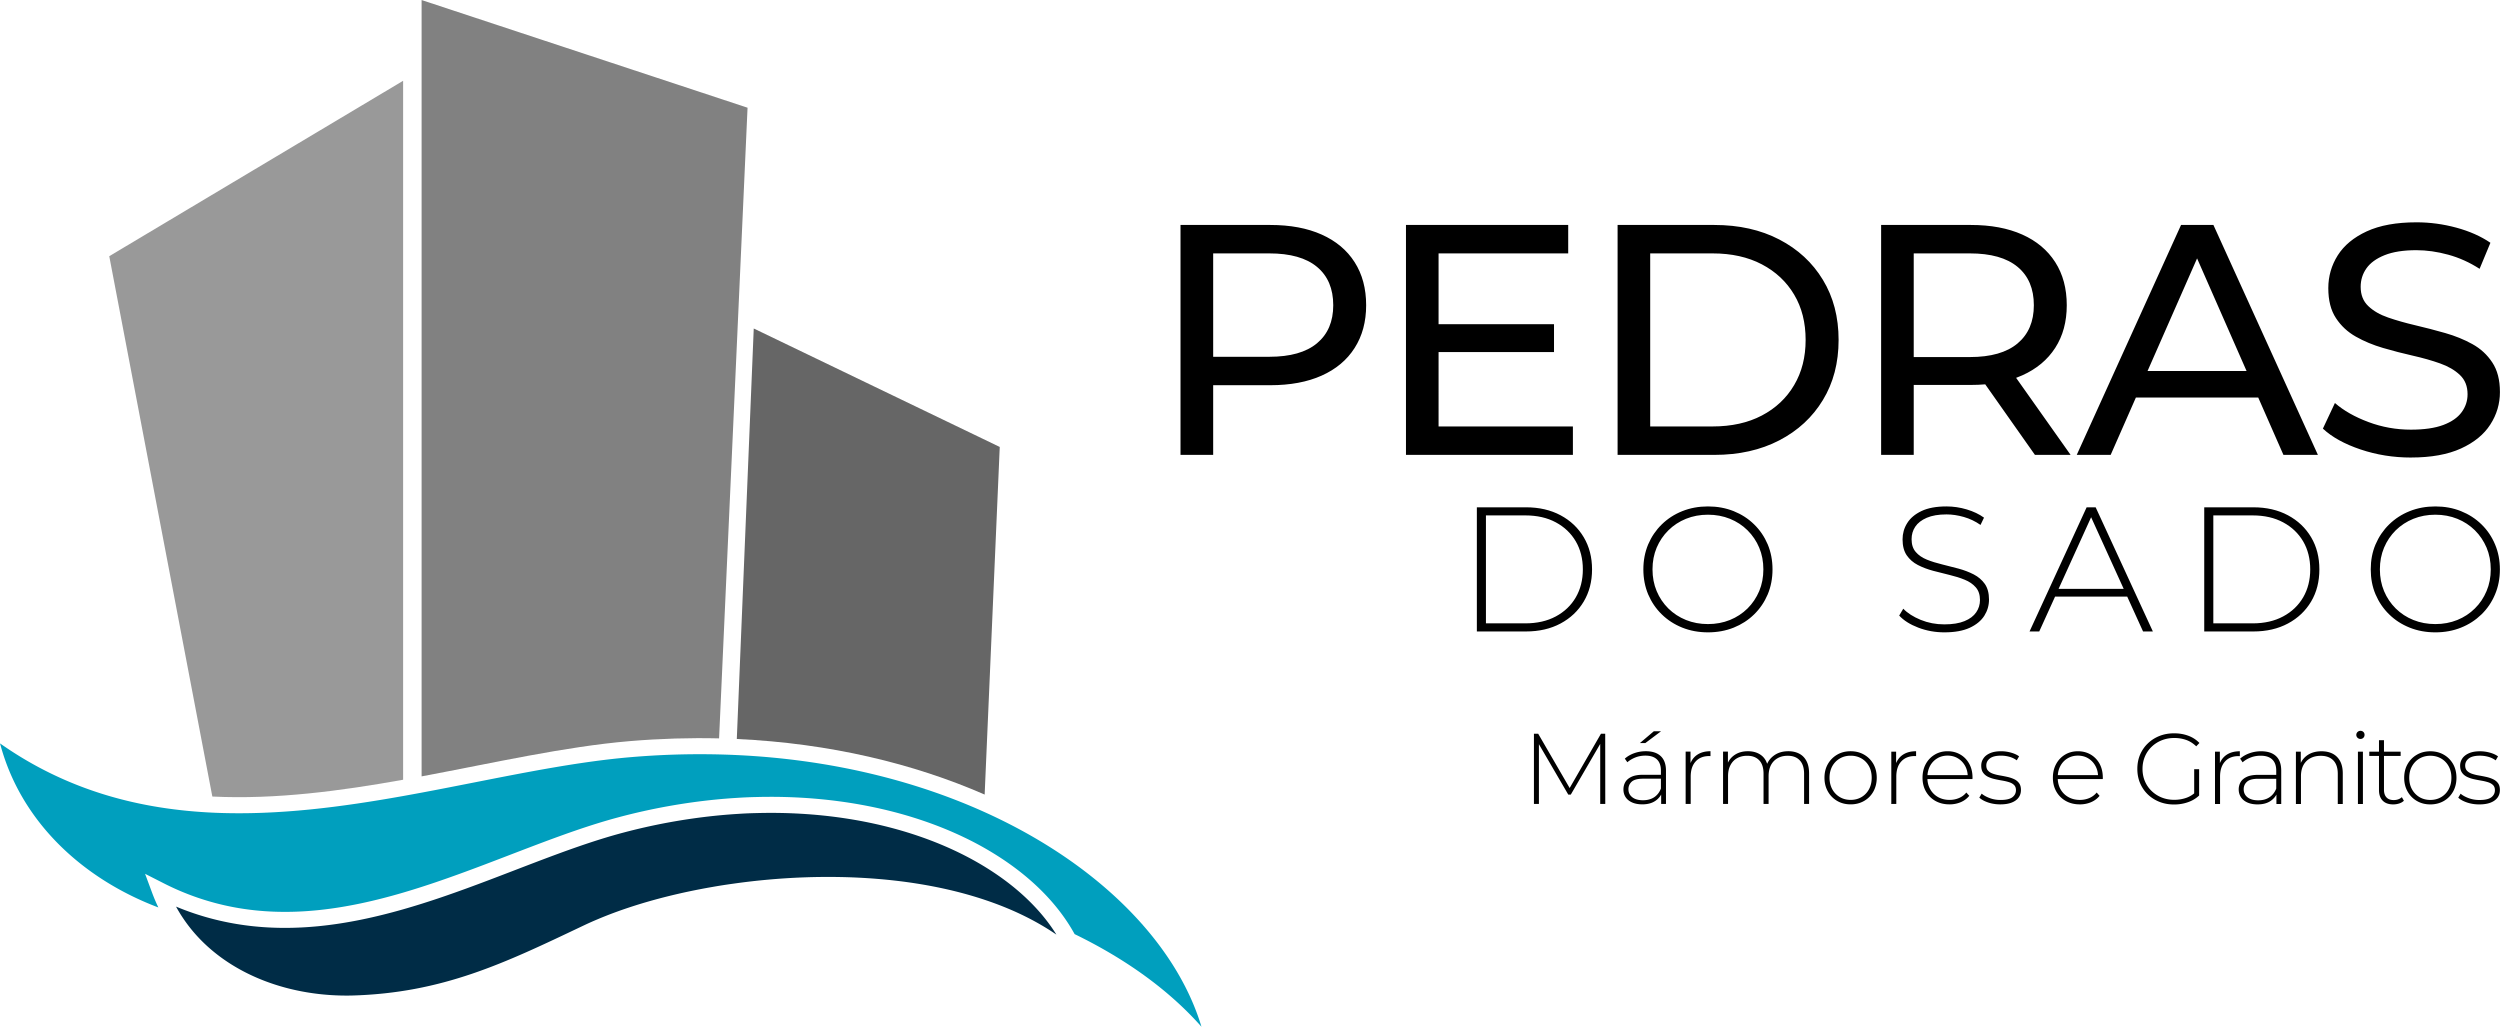 <svg xmlns="http://www.w3.org/2000/svg" xml:space="preserve" style="fill-rule:evenodd;clip-rule:evenodd;stroke-linejoin:round;stroke-miterlimit:2" viewBox="0 0 4156 1707"><path d="M19497.9 0h8719.17v7840.44H19497.9z" style="fill:none" transform="matrix(1 0 0 1.038 -20566.77 -3656.63)"/><path d="M-44.736 106.405c4.758.852 9.562 1.6 14.368 2.084 4.906.494 9.815.712 14.677.474L0 26.703-44.736 0z" style="fill:#999;fill-rule:nonzero" transform="matrix(-10.92 0 0 10.92 181.633 134.297)"/><path d="M-49.62-6.421v-118.186L0-108.214l-4.334 96.008c-4.412-.105-8.95.027-13.598.418-9.896.836-20.644 3.299-31.688 5.367" style="fill:#818181;fill-rule:nonzero" transform="matrix(10.92 0 0 10.92 1242.73 1360.771)"/><path d="m-40.029-2.25 2.579-62.491L0-46.708-2.05.502l-.248 5.709C-13.105 1.49-25.879-1.599-40.029-2.25" style="fill:#666;fill-rule:nonzero" transform="matrix(10.92 0 0 10.92 1661.98 1253.068)"/><path d="M37.395-22.783a39.6 39.6 0 0 1-10.655-3.656l-2.792-1.42 1.092 2.936q.42 1.127.931 2.187C14.319-27.141 4.985-35.887 1.869-47.71c10.316 7.255 21.434 10.088 32.786 10.561 4.79.199 9.621-.022 14.452-.508 4.723-.476 9.445-1.207 14.123-2.042q1.408-.252 2.811-.514c11.117-2.076 21.937-4.567 31.894-5.407a124 124 0 0 1 13.282-.413q1.362.033 2.706.094c14.204.653 26.987 3.812 37.718 8.639 5.982 2.692 11.327 5.901 15.924 9.484 8.668 6.757 14.67 14.832 17.204 23.242-5.098-5.759-11.755-10.429-19.308-14.101-2.341-4.261-6.049-8.123-10.868-11.35a48 48 0 0 0-5.989-3.398c-8.554-4.093-19.436-6.448-31.612-6.123-.965.019-1.933.062-2.919.126l-.414.026a88 88 0 0 0-2.752.225 93 93 0 0 0-14.855 2.697v.001c-8.718 2.316-18.067 6.574-27.771 9.871q-1.116.38-2.24.741-1.401.451-2.811.866c-8.433 2.476-17.102 3.867-25.835 2.21" style="fill:#009fbe;fill-rule:nonzero" transform="matrix(10.92 0 0 10.92 -20.36 1756.828)"/><path d="M-136.676 10.779a21 21 0 0 1-.756-1.282 41.6 41.6 0 0 0 9.233 2.65q1.256.208 2.508.34c3.309.351 6.606.319 9.882 0 4.362-.424 8.687-1.358 12.955-2.576q1.41-.403 2.812-.844a135 135 0 0 0 3.026-.991c9.649-3.278 18.943-7.519 27.612-9.823a91 91 0 0 1 14.117-2.592 86 86 0 0 1 2.759-.236q.336-.023.67-.043h.005a58 58 0 0 1 2.814-.122h.005c9.293-.249 17.807 1.105 25.039 3.635 4.173 1.46 7.92 3.312 11.143 5.473h.001c3.283 2.198 6.019 4.705 8.099 7.446q.71.935 1.315 1.904l.029.046-.144-.098c-2.978-2.019-6.342-3.651-9.966-4.922-7.027-2.477-15.049-3.625-23.128-3.752-3.52-.055-7.051.083-10.515.39-1.884.167-3.749.384-5.581.646a81 81 0 0 0-3.042.479c-2.331.403-4.596.88-6.769 1.42-3.921.976-7.54 2.16-10.694 3.496a49 49 0 0 0-1.999.888l-.002.001-.369.175c-11.728 5.572-21.218 10.194-35.168 10.551-9.117.166-17.91-2.979-23.482-9.105a23 23 0 0 1-2.17-2.788l-.002-.003q-.12-.18-.237-.363" style="fill:#002c46;fill-rule:nonzero" transform="matrix(10.92 0 0 10.92 1793.403 1403.42)"/><path d="M21698 6113.33v-116.67h7.1l54.2 93.5h-3.8l53.9-93.5h7.1l.1 116.67h-8.4v-103.78h2.3l-51.2 88.22h-4.2l-51.4-88.22h2.6v103.78zm211.5 0v-19.84l-.4-3v-32.66c0-8.11-2.2-14.28-6.6-18.5-4.3-4.23-10.8-6.34-19.2-6.34q-9 0-16.8 3.09c-5.1 2.05-9.5 4.69-13.2 7.91l-4.2-6c4.4-3.89 9.6-6.91 15.7-9.08s12.5-3.25 19.2-3.25c10.7 0 19 2.72 24.8 8.17q8.7 8.16 8.7 24.33v55.17zm-31.4.66c-6.4 0-12-1.02-16.7-3.08s-8.4-4.97-10.9-8.75-3.7-8.11-3.7-13c0-4.44 1-8.47 3.1-12.08 2-3.61 5.4-6.56 10.2-8.84 4.8-2.27 11.2-3.41 19.2-3.41h32v6.5h-31.8c-9 0-15.3 1.66-19 5-3.6 3.33-5.4 7.5-5.4 12.5 0 5.55 2.1 10 6.4 13.33 4.2 3.33 10.1 5 17.8 5 7.3 0 13.5-1.67 18.6-5 5-3.33 8.8-8.17 11.2-14.5l2.4 5.67c-2.4 6.33-6.3 11.36-12 15.08-5.6 3.72-12.7 5.58-21.4 5.58m-4-101.83 23.2-19.67h12l-26.2 19.67zm76.1 101.17v-87h8.1v23.88l-.8-2.66q3.6-10.5 12.3-16.2c5.8-3.79 13-5.69 21.7-5.69v8.17c-.4-.04-.7-.07-1-.09-.4-.02-.7-.03-1.1-.03-9.6 0-17.2 3.01-22.6 9.03-5.5 6.02-8.2 14.42-8.2 25.2v45.39zm170.6-87.67q10.5 0 18.3 4.11c5.2 2.74 9.2 6.84 12 12.31 2.9 5.46 4.3 12.27 4.3 20.41v50.84h-8.3v-50.12q0-14.775-7.2-22.38c-4.7-5.08-11.4-7.62-20-7.62-6.5 0-12.2 1.37-16.9 4.12-4.8 2.74-8.5 6.63-11.1 11.66-2.5 5.04-3.8 11.04-3.8 18v46.34h-8.4v-50.12c0-9.85-2.3-17.31-7.1-22.38-4.8-5.08-11.4-7.62-20-7.62-6.5 0-12.2 1.37-17 4.12-4.8 2.74-8.4 6.63-11 11.66q-3.9 7.56-3.9 18v46.34h-8.3v-87h8.1v24l-1.3-2.67q3.9-10.215 12.9-16.11c6-3.93 13.2-5.89 21.7-5.89 8.7 0 16 2.18 21.9 6.56 5.9 4.37 9.7 10.9 11.3 19.61l-2.9-1.12c2.4-7.44 6.7-13.48 13.2-18.11 6.4-4.63 14.3-6.94 23.5-6.94m103.7 88.33c-8.4 0-15.8-1.89-22.3-5.66-6.5-3.78-11.7-9.02-15.5-15.71q-5.7-10.035-5.7-22.86c0-8.66 1.9-16.29 5.7-22.88 3.8-6.6 9-11.78 15.5-15.56 6.5-3.77 13.9-5.66 22.3-5.66 8.3 0 15.7 1.89 22.3 5.66s11.7 8.96 15.5 15.54c3.7 6.59 5.6 14.23 5.6 22.9 0 8.56-1.9 16.19-5.6 22.87-3.7 6.69-8.9 11.92-15.5 15.7-6.6 3.77-14 5.66-22.3 5.66m0-7.44c6.7 0 12.7-1.55 18-4.64s9.4-7.42 12.5-12.97c3-5.56 4.5-11.95 4.5-19.18 0-7.32-1.5-13.74-4.5-19.24-3.1-5.5-7.2-9.78-12.5-12.83q-7.95-4.59-18-4.59c-6.7 0-12.7 1.53-17.9 4.59-5.3 3.05-9.5 7.33-12.6 12.83-3 5.5-4.6 11.92-4.6 19.24 0 7.23 1.6 13.62 4.6 19.18 3.1 5.55 7.3 9.88 12.6 12.97 5.2 3.09 11.2 4.64 17.9 4.64m67.6 6.78v-87h8v23.88l-.8-2.66q3.6-10.5 12.3-16.2c5.8-3.79 13-5.69 21.7-5.69v8.17a17 17 0 0 0-2.1-.12c-9.6 0-17.1 3.01-22.6 9.03s-8.2 14.42-8.2 25.2v45.39zm96.7.66c-8.8 0-16.5-1.89-23.3-5.66-6.7-3.78-11.9-9.01-15.8-15.7q-5.7-10.02-5.7-22.86 0-12.945 5.4-22.86c3.6-6.61 8.6-11.81 14.9-15.58q9.45-5.67 21.3-5.67c8 0 15 1.84 21.3 5.53 6.3 3.68 11.2 8.82 14.8 15.41 3.6 6.6 5.4 14.21 5.4 22.84 0 .33 0 .71-.1 1.14v1.3h-76.9v-6.5h72.4l-3.3 3.11c0-6.81-1.4-12.9-4.3-18.27-3-5.38-6.9-9.6-12-12.67-5-3.07-10.8-4.61-17.3-4.61-6.4 0-12.2 1.54-17.2 4.61q-7.65 4.605-12 12.69c-2.8 5.39-4.3 11.53-4.3 18.42v1.44c0 7.12 1.6 13.42 4.8 18.92 3.1 5.5 7.5 9.8 13 12.89 5.6 3.09 11.9 4.64 19.1 4.64 5.5 0 10.7-1.02 15.5-3.06 4.9-2.03 9-5.11 12.3-9.22l4.9 5.5c-3.9 4.67-8.6 8.21-14.3 10.61-5.8 2.41-11.9 3.61-18.6 3.61m84.4 0c-7.1 0-13.8-1.06-20.2-3.19-6.3-2.13-11.1-4.81-14.6-8.03l3.9-6.61c3.4 2.85 7.8 5.32 13.4 7.39 5.5 2.07 11.5 3.11 18 3.11 9.1 0 15.6-1.5 19.6-4.5s6-6.94 6-11.83c0-3.6-1-6.42-3.1-8.48-2-2.05-4.8-3.62-8.2-4.72-3.4-1.09-7.2-1.99-11.3-2.69-4.2-.71-8.3-1.51-12.4-2.42-4.2-.91-7.9-2.19-11.4-3.86-3.4-1.67-6.1-3.96-8.2-6.89s-3.1-6.83-3.1-11.72c0-4.45 1.2-8.47 3.7-12.06 2.4-3.59 6.1-6.46 11-8.61s11-3.22 18.3-3.22q8.25 0 16.5 2.31c5.5 1.53 10 3.6 13.4 6.19l-3.9 6.61c-3.6-2.7-7.7-4.68-12.3-5.92q-6.75-1.86-13.8-1.86c-8.5 0-14.7 1.56-18.6 4.67-4 3.11-5.9 6.98-5.9 11.61 0 3.74 1 6.68 3.1 8.83 2 2.15 4.8 3.81 8.2 4.98 3.4 1.16 7.2 2.1 11.4 2.8 4.1.71 8.2 1.51 12.3 2.42s7.8 2.17 11.3 3.78c3.4 1.61 6.1 3.83 8.2 6.66 2.1 2.84 3.1 6.64 3.1 11.42 0 4.74-1.3 8.91-3.9 12.5s-6.5 6.38-11.6 8.36q-7.65 2.97-18.9 2.97m132.3 0c-8.8 0-16.6-1.89-23.3-5.66-6.7-3.78-12-9.01-15.8-15.7q-5.7-10.02-5.7-22.86 0-12.945 5.4-22.86c3.6-6.61 8.5-11.81 14.8-15.58 6.3-3.78 13.5-5.67 21.4-5.67s15 1.84 21.3 5.53c6.2 3.68 11.2 8.82 14.8 15.41 3.5 6.6 5.3 14.21 5.3 22.84v1.14c0 .42 0 .86-.1 1.3h-76.9v-6.5h72.5l-3.4 3.11c.1-6.81-1.4-12.9-4.3-18.27-2.9-5.38-6.9-9.6-11.9-12.67s-10.8-4.61-17.3-4.61-12.2 1.54-17.3 4.61-9 7.3-11.9 12.69-4.3 11.53-4.3 18.42v1.44c0 7.12 1.6 13.42 4.7 18.92 3.2 5.5 7.5 9.8 13.1 12.89 5.5 3.09 11.9 4.64 19 4.64q8.4 0 15.6-3.06c4.8-2.03 8.9-5.11 12.3-9.22l4.8 5.5c-3.8 4.67-8.6 8.21-14.3 10.61-5.7 2.41-11.9 3.61-18.5 3.61m156.6.17c-8.8 0-16.9-1.47-24.3-4.42-7.4-2.94-13.9-7.09-19.4-12.44s-9.7-11.61-12.8-18.78c-3-7.17-4.5-15.01-4.5-23.53s1.5-16.36 4.5-23.53c3.1-7.16 7.3-13.42 12.9-18.77 5.5-5.35 12-9.5 19.4-12.45q11.1-4.41 24.3-4.41c8.5 0 16.3 1.33 23.5 4 7.3 2.66 13.4 6.68 18.6 12.05l-5.3 5.56c-5.2-4.97-10.7-8.51-16.8-10.64s-12.6-3.2-19.7-3.2c-7.5 0-14.5 1.3-21 3.89q-9.6 3.885-16.8 10.86c-4.8 4.65-8.5 10.09-11.1 16.31s-3.9 13-3.9 20.33q0 10.95 3.9 20.28c2.6 6.22 6.3 11.67 11.1 16.33q7.2 7.005 16.8 10.89c6.4 2.59 13.4 3.89 21 3.89 6.8 0 13.4-1.06 19.6-3.17q9.3-3.165 16.8-10.5l4.9 6.5c-5.2 4.97-11.5 8.7-18.8 11.2-7.2 2.5-14.9 3.75-22.9 3.75m33.5-15.78v-42.94h8.2v43.77zm34.6 14.95v-87h8.1v23.88l-.8-2.66q3.6-10.5 12.3-16.2c5.8-3.79 13-5.69 21.7-5.69v8.17c-.4-.04-.7-.07-1-.09-.4-.02-.7-.03-1.1-.03-9.6 0-17.2 3.01-22.6 9.03-5.5 6.02-8.2 14.42-8.2 25.2v45.39zm102.1 0v-19.78l-.3-3.11v-32.56c0-8.11-2.2-14.28-6.6-18.5s-10.8-6.33-19.3-6.33c-6 0-11.6 1.01-16.7 3.03-5.2 2.02-9.7 4.67-13.3 7.97l-4.1-6.11q6.45-5.73 15.6-9c6.1-2.19 12.5-3.28 19.1-3.28 10.9 0 19.2 2.71 25 8.14s8.6 13.53 8.6 24.3v55.23zm-31.3.66c-6.5 0-12.1-1.03-16.8-3.11-4.7-2.07-8.3-5-10.8-8.78-2.5-3.77-3.8-8.11-3.8-13 0-4.37 1.1-8.38 3.1-12.02 2.1-3.65 5.5-6.6 10.3-8.84q7.05-3.36 19.2-3.36h31.9v6.5h-31.8q-13.5 0-18.9 4.95c-3.7 3.29-5.5 7.44-5.5 12.44 0 5.63 2.1 10.11 6.4 13.44 4.3 3.34 10.2 5 17.8 5 7.4 0 13.6-1.68 18.6-5.05 5.1-3.37 8.8-8.19 11.3-14.45l2.2 5.67c-2.2 6.26-6.2 11.26-11.8 15s-12.8 5.61-21.4 5.61m106.2-88.33c7.2 0 13.4 1.37 18.7 4.11 5.2 2.74 9.3 6.84 12.3 12.31 2.9 5.46 4.4 12.27 4.4 20.41v50.84h-8.3v-50.12c0-9.85-2.5-17.31-7.4-22.38-5-5.08-11.9-7.62-20.8-7.62-6.8 0-12.7 1.37-17.6 4.12-5 2.74-8.8 6.63-11.5 11.66q-3.9 7.56-3.9 18v46.34h-8.4v-87h8.1v24.22l-1.2-2.78c2.7-6.89 7.1-12.29 13.2-16.22 6.2-3.93 13.6-5.89 22.4-5.89m60.6 87.67v-87h8.3v87zm4.2-108.17c-1.9 0-3.5-.67-4.9-2-1.3-1.33-2-2.89-2-4.67 0-1.89.7-3.5 2-4.83 1.4-1.33 3-2 4.9-2 2 0 3.6.64 4.9 1.92 1.3 1.27 1.9 2.86 1.9 4.75s-.6 3.5-1.9 4.83-2.9 2-4.9 2m54.5 108.83c-7.7 0-13.5-2.11-17.6-6.33s-6.1-10.02-6.1-17.39v-83h8.3v82.28q0 8.325 4.2 12.78 4.05 4.44 12 4.44c5.4 0 10-1.61 13.5-4.83l3.4 5.94c-2.1 2.07-4.8 3.61-8 4.61s-6.4 1.5-9.7 1.5m-39.8-80.55v-7.11h52.1v7.11zm101.4 80.55c-8.3 0-15.7-1.89-22.2-5.66-6.6-3.78-11.7-9.02-15.5-15.71q-5.7-10.035-5.7-22.86c0-8.66 1.9-16.29 5.7-22.88 3.8-6.6 8.9-11.78 15.5-15.56 6.5-3.77 13.9-5.66 22.2-5.66 8.4 0 15.8 1.89 22.4 5.66s11.7 8.96 15.5 15.54c3.7 6.59 5.6 14.23 5.6 22.9 0 8.56-1.9 16.19-5.6 22.87-3.8 6.69-8.9 11.92-15.5 15.7-6.6 3.77-14.1 5.66-22.4 5.66m0-7.44c6.7 0 12.7-1.55 18-4.64s9.5-7.42 12.5-12.97c3.1-5.56 4.6-11.95 4.6-19.18 0-7.32-1.5-13.74-4.6-19.24-3-5.5-7.2-9.78-12.5-12.83-5.3-3.06-11.3-4.59-17.9-4.59q-10.05 0-18 4.59c-5.2 3.05-9.4 7.33-12.5 12.83s-4.6 11.92-4.6 19.24c0 7.23 1.5 13.62 4.6 19.18 3.1 5.55 7.3 9.88 12.5 12.97 5.3 3.09 11.3 4.64 17.9 4.64m81.3 7.44c-7.1 0-13.9-1.06-20.2-3.19s-11.2-4.81-14.6-8.03l3.9-6.61c3.3 2.85 7.8 5.32 13.3 7.39 5.6 2.07 11.6 3.11 18 3.11 9.2 0 15.7-1.5 19.7-4.5s6-6.94 6-11.83c0-3.6-1-6.42-3.1-8.48-2.1-2.05-4.8-3.62-8.2-4.72-3.5-1.09-7.2-1.99-11.4-2.69-4.1-.71-8.2-1.51-12.4-2.42-4.1-.91-7.9-2.19-11.3-3.86s-6.2-3.96-8.2-6.89c-2.1-2.93-3.2-6.83-3.2-11.72 0-4.45 1.3-8.47 3.7-12.06q3.75-5.385 11.1-8.61c4.8-2.15 10.9-3.22 18.2-3.22 5.6 0 11.1.77 16.6 2.31 5.5 1.53 9.9 3.6 13.4 6.19l-3.9 6.61c-3.7-2.7-7.8-4.68-12.3-5.92s-9.2-1.86-13.8-1.86c-8.5 0-14.7 1.56-18.7 4.67-3.9 3.11-5.9 6.98-5.9 11.61 0 3.74 1.1 6.68 3.1 8.83 2.1 2.15 4.9 3.81 8.3 4.98 3.4 1.16 7.2 2.1 11.3 2.8 4.2.71 8.3 1.51 12.4 2.42 4 .91 7.8 2.17 11.2 3.78 3.5 1.61 6.2 3.83 8.3 6.66 2.1 2.84 3.1 6.64 3.1 11.42 0 4.74-1.3 8.91-3.9 12.5-2.7 3.59-6.5 6.38-11.6 8.36q-7.65 2.97-18.9 2.97" style="fill-rule:nonzero" transform="translate(-19147.99 -4776.847)"/><path d="M20843 6632.11v-382.22h149.2c33.2 0 61.7 5.32 85.4 15.94 23.8 10.63 42.1 25.91 54.8 45.86 12.8 19.95 19.2 43.83 19.2 71.63 0 27.44-6.4 51.14-19.2 71.12-12.7 19.97-31 35.28-54.8 45.9-23.7 10.63-52.2 15.94-85.4 15.94H20873l24.3-25.67v141.5zm54.3-136.13-24.3-26.96h117.6c34.9 0 61.4-7.49 79.3-22.47 18-14.98 27-36.06 27-63.23 0-27.55-9-48.79-27-63.74-17.9-14.95-44.4-22.42-79.3-22.42H20873l24.3-26.96zm370.2-81.15h196.4v46.34h-196.4zm4.5 170.01h223.3v47.27h-277.5v-382.22h269.7v47.27H21272zm297.6 47.27v-382.22h160.8c41 0 77 8.05 108 24.16 31 16.1 55.2 38.45 72.5 67.06 17.4 28.6 26.1 61.9 26.1 99.89q0 56.985-26.1 99.9c-17.3 28.6-41.5 50.95-72.5 67.05-31 16.11-67 24.16-108 24.16zm54.2-47.27h103.7c31.5 0 58.9-6.06 81.9-18.17 23.1-12.12 41-28.97 53.7-50.56 12.8-21.58 19.1-46.62 19.1-75.11 0-28.8-6.3-53.91-19.1-75.34-12.7-21.43-30.6-38.21-53.7-50.32-23-12.12-50.4-18.18-81.9-18.18h-103.7zm383.9 47.27v-382.22h149.2c33.2 0 61.6 5.32 85.4 15.94 23.8 10.63 42 25.91 54.8 45.86s19.2 43.83 19.2 71.63q0 41.16-19.2 70.89c-12.8 19.82-31 35.04-54.8 45.67s-52.2 15.94-85.4 15.94h-119.2l24.2-25.21v141.5zm255.7 0-97.7-138.69h58.9l98.1 138.69zm-201.5-136.13-24.2-26.5h117.5c35 0 61.4-7.57 79.4-22.7s27-36.29 27-63.46c0-27.55-9-48.79-27-63.74s-44.4-22.42-79.4-22.42h-117.5l24.2-26.96zm271 136.13 173.4-382.22h53.8l173.7 382.22h-57.3l-154.6-351.81h22.1l-154.7 351.81zm73.7-95.38 15.1-44.04h215l15.6 44.04zm481.8 99.78q-43.8 0-83.7-13.44c-26.6-8.96-47.5-20.5-62.6-34.62l20-42.6c14.5 12.66 33.1 23.21 55.7 31.65 22.5 8.44 46.1 12.67 70.5 12.67 22.1 0 40.1-2.6 53.9-7.78s24-12.24 30.5-21.16c6.6-8.93 9.9-18.91 9.9-29.96 0-13.28-4.2-23.93-12.7-31.96-8.4-8.03-19.4-14.46-33.1-19.29-13.6-4.83-28.7-9.11-45.2-12.84-16.5-3.72-33-8-49.5-12.83s-31.6-11.1-45.2-18.81c-13.7-7.72-24.7-17.99-33.1-30.83-8.5-12.84-12.7-29.42-12.7-49.75 0-19.82 5.3-38 15.7-54.56 10.5-16.56 26.5-29.85 48.2-39.88q32.55-15.03 82.8-15.03c22.2 0 44.3 2.96 66.1 8.87s40.8 14.29 56.7 25.16l-18 43.31c-16.5-10.67-33.9-18.51-52.1-23.5q-27.45-7.5-53.1-7.5c-21.3 0-38.9 2.76-52.7 8.28s-23.8 12.83-30.2 21.91q-9.6 13.62-9.6 30.72c0 13.34 4.2 24.02 12.7 32.05 8.4 8.03 19.4 14.38 33.1 19.06 13.6 4.68 28.7 8.96 45.2 12.84q24.75 5.82 49.5 12.87c16.5 4.7 31.6 10.84 45.2 18.4 13.7 7.56 24.7 17.73 33.1 30.51 8.5 12.78 12.7 29.15 12.7 49.12 0 19.51-5.3 37.54-16 54.1-10.6 16.56-26.9 29.84-48.8 39.83s-49.6 14.99-83.2 14.99" style="fill-rule:nonzero" transform="translate(-18880.52 -5875.909)"/><path d="M24740.5 5462.13v-206.4h81.6c21.9 0 41.1 4.43 57.6 13.27 16.5 8.85 29.3 21.02 38.5 36.52 9.2 15.49 13.8 33.3 13.8 53.41 0 20.12-4.6 37.92-13.8 53.42-9.2 15.49-22 27.67-38.5 36.51-16.5 8.85-35.7 13.27-57.6 13.27zm15.1-13.47h65.5q29.25 0 50.7-11.55c14.3-7.69 25.4-18.27 33.2-31.74s11.7-28.94 11.7-46.44c0-17.56-3.9-33.05-11.7-46.49-7.8-13.43-18.9-23.99-33.2-31.69q-21.45-11.55-50.7-11.55h-65.5zm369.1 14.94c-15.4 0-29.6-2.62-42.7-7.86s-24.4-12.59-34.1-22.06-17.2-20.54-22.6-33.2c-5.3-12.66-8-26.51-8-41.55s2.7-28.89 8-41.55c5.4-12.66 12.9-23.73 22.6-33.21s21-16.83 34.1-22.06 27.3-7.85 42.7-7.85 29.6 2.61 42.7 7.83c13 5.22 24.4 12.56 34 22.02 9.7 9.45 17.2 20.52 22.6 33.21 5.3 12.68 8 26.56 8 41.62 0 15.07-2.7 28.94-8 41.62-5.4 12.67-12.9 23.74-22.6 33.2-9.6 9.45-21 16.79-34 22.01-13.1 5.22-27.3 7.83-42.7 7.83m0-13.76c13.1 0 25.3-2.26 36.5-6.79s20.9-10.92 29.3-19.17c8.3-8.24 14.7-17.87 19.4-28.86q6.9-16.485 6.9-36.12c0-13.08-2.3-25.11-6.9-36.08s-11.1-20.58-19.4-28.83-18.1-14.64-29.3-19.17-23.4-6.8-36.5-6.8-25.3 2.27-36.5 6.8c-11.2 4.54-21 10.93-29.3 19.18-8.4 8.26-14.8 17.87-19.5 28.85-4.6 10.97-6.9 22.99-6.9 36.05s2.3 25.09 6.9 36.08c4.6 11 11.1 20.63 19.4 28.9 8.4 8.27 18.2 14.66 29.4 19.18s23.4 6.78 36.5 6.78m393 13.76c-15.2 0-29.7-2.62-43.4-7.86s-24.2-11.92-31.7-20.05l6.8-11.4c7 7.34 16.7 13.51 28.9 18.53 12.3 5.01 25.3 7.52 39.2 7.52 13.8 0 25-1.81 33.7-5.41 8.8-3.61 15.2-8.47 19.4-14.6 4.2-6.12 6.3-12.92 6.3-20.39 0-8.78-2.3-15.84-7-21.18-4.6-5.34-10.8-9.57-18.5-12.68-7.6-3.11-16-5.75-25.1-7.91s-18.3-4.47-27.4-6.93c-9.2-2.46-17.6-5.67-25.3-9.63s-13.8-9.34-18.5-16.12c-4.6-6.78-6.9-15.61-6.9-26.48 0-9.7 2.5-18.7 7.7-26.99 5.1-8.28 13.1-14.98 23.8-20.09s24.6-7.67 41.5-7.67c11.4 0 22.6 1.67 33.8 5.01 11.1 3.34 20.7 7.9 28.6 13.66l-5.8 12.09c-8.5-5.96-17.8-10.37-27.7-13.22-10-2.85-19.6-4.27-28.8-4.27-13.3 0-24.2 1.87-32.9 5.6-8.6 3.73-15 8.68-19.1 14.84s-6.1 13.07-6.1 20.74c0 8.91 2.3 16.03 7 21.37 4.6 5.34 10.8 9.55 18.4 12.63 7.7 3.09 16.1 5.72 25.3 7.92 9.2 2.19 18.3 4.53 27.4 7.02q13.65 3.735 25.2 9.63c7.6 3.94 13.8 9.23 18.5 15.88 4.6 6.65 6.9 15.31 6.9 25.99q0 14.445-7.8 26.88-7.95 12.435-24.3 20.01c-11 5.04-25 7.56-42.1 7.56m141.6-1.47 94.9-206.4h15l95.1 206.4h-16.3l-89.6-197.06h6.5l-89.5 197.06zm34.8-57.99 5-12.78h123.4l5.1 12.78zm255.6 57.99v-206.4h81.6c21.9 0 41.1 4.43 57.6 13.27 16.5 8.85 29.3 21.02 38.5 36.52 9.2 15.49 13.7 33.3 13.7 53.41 0 20.12-4.5 37.92-13.7 53.42-9.2 15.49-22 27.67-38.5 36.51-16.5 8.85-35.7 13.27-57.6 13.27zm15.1-13.47h65.5c19.4 0 36.3-3.85 50.6-11.55 14.4-7.69 25.4-18.27 33.3-31.74 7.8-13.47 11.7-28.94 11.7-46.44 0-17.56-3.9-33.05-11.7-46.49-7.9-13.43-18.9-23.99-33.3-31.69-14.3-7.7-31.2-11.55-50.6-11.55h-65.5zm369.1 14.94c-15.4 0-29.6-2.62-42.7-7.86s-24.5-12.59-34.1-22.06c-9.7-9.47-17.2-20.54-22.6-33.2s-8-26.51-8-41.55 2.6-28.89 8-41.55 12.9-23.73 22.6-33.21 21-16.83 34.1-22.06 27.3-7.85 42.7-7.85q23.1 0 42.6 7.83c13.1 5.22 24.4 12.56 34.1 22.02q14.55 14.175 22.5 33.21c5.4 12.68 8.1 26.56 8.1 41.62 0 15.07-2.7 28.94-8.1 41.62-5.3 12.67-12.8 23.74-22.5 33.2-9.7 9.45-21 16.79-34.1 22.01q-19.5 7.83-42.6 7.83m0-13.76c13.1 0 25.2-2.26 36.5-6.79 11.2-4.53 20.9-10.92 29.2-19.17 8.4-8.24 14.8-17.87 19.4-28.86 4.7-10.99 7-23.03 7-36.12 0-13.08-2.3-25.11-6.9-36.08-4.7-10.97-11.1-20.58-19.4-28.83-8.4-8.25-18.1-14.64-29.3-19.17-11.3-4.53-23.4-6.8-36.5-6.8s-25.3 2.27-36.5 6.8c-11.2 4.54-21 10.93-29.4 19.18-8.3 8.26-14.8 17.87-19.4 28.85-4.6 10.97-6.9 22.99-6.9 36.05s2.3 25.09 6.9 36.08c4.6 11 11.1 20.63 19.4 28.9 8.4 8.27 18.1 14.66 29.4 19.18 11.2 4.52 23.4 6.78 36.5 6.78" style="fill-rule:nonzero" transform="translate(-22285.376 -4412.391)"/></svg>
